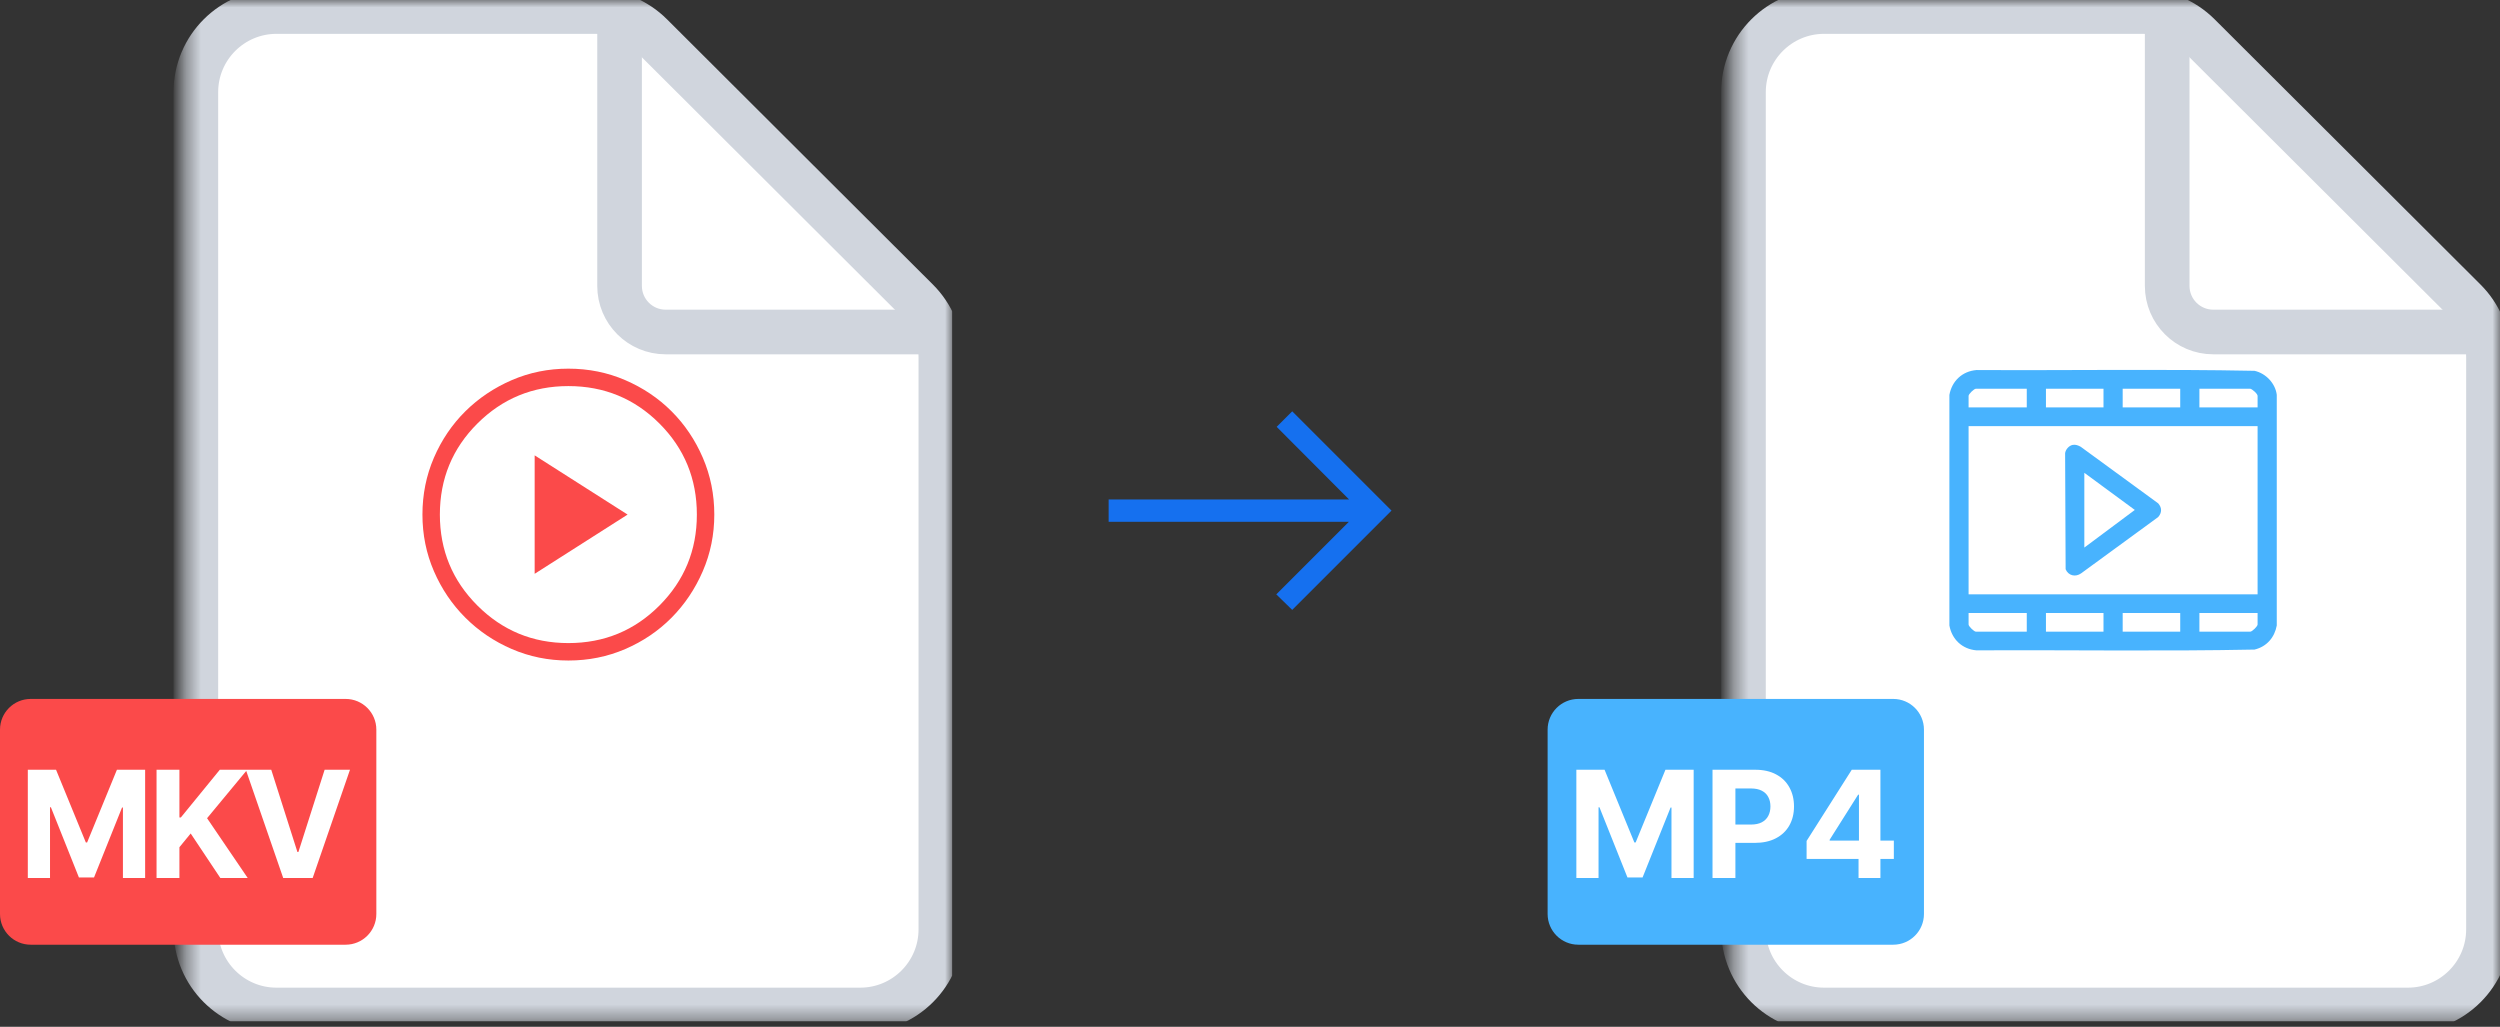 <svg width="168" height="69" viewBox="0 0 168 69" fill="none" xmlns="http://www.w3.org/2000/svg">
<rect x="0" y="0" width="168" height="69" fill="#333333" stroke="none"/>
<g clip-path="url(#clip0_1640_6008)">
<mask id="mask0_1640_6008" style="mask-type:luminance" maskUnits="userSpaceOnUse" x="12" y="0" width="52" height="69">
<path d="M64 0H12.387V68.645H64V0Z" fill="white"/>
</mask>
<g mask="url(#mask0_1640_6008)">
<path d="M57.806 67.871H18.581C15.588 67.871 13.161 65.445 13.161 62.452V6.194C13.161 3.201 15.588 0.774 18.581 0.774H39.934C41.368 0.774 42.745 1.344 43.761 2.357L61.633 20.185C62.653 21.202 63.226 22.582 63.226 24.022V62.452C63.226 65.445 60.799 67.871 57.806 67.871Z" fill="white" stroke="#D0D5DD" stroke-width="3"/>
<path d="M41.635 1.716V19.213C41.635 20.923 43.021 22.31 44.731 22.31H62.28" stroke="#D0D5DD" stroke-width="3" stroke-linecap="round"/>
</g>
<path d="M35.929 38.56L42.174 34.58L35.929 30.6V38.56ZM38.196 44.387C36.85 44.387 35.582 44.129 34.392 43.615C33.202 43.1 32.161 42.397 31.27 41.506C30.378 40.615 29.675 39.575 29.16 38.385C28.645 37.196 28.388 35.928 28.388 34.582C28.388 33.226 28.645 31.951 29.16 30.757C29.675 29.564 30.378 28.526 31.268 27.643C32.16 26.76 33.2 26.061 34.389 25.546C35.579 25.031 36.847 24.774 38.192 24.774C39.549 24.774 40.824 25.031 42.017 25.546C43.211 26.061 44.249 26.759 45.131 27.642C46.014 28.524 46.713 29.562 47.228 30.755C47.743 31.948 48.001 33.222 48.001 34.579C48.001 35.924 47.743 37.192 47.228 38.382C46.714 39.573 46.015 40.613 45.133 41.505C44.25 42.396 43.213 43.099 42.02 43.614C40.827 44.129 39.552 44.387 38.196 44.387ZM38.194 43.215C40.597 43.215 42.637 42.374 44.314 40.693C45.991 39.011 46.829 36.973 46.829 34.58C46.829 32.177 45.991 30.137 44.314 28.46C42.637 26.784 40.597 25.945 38.194 25.945C35.801 25.945 33.764 26.784 32.082 28.46C30.4 30.137 29.559 32.177 29.559 34.58C29.559 36.973 30.4 39.011 32.082 40.693C33.764 42.374 35.801 43.215 38.194 43.215Z" fill="#FB4A4A"/>
<path d="M23.226 46.968H2.065C0.924 46.968 0 47.892 0 49.032V61.419C0 62.56 0.924 63.484 2.065 63.484H23.226C24.366 63.484 25.29 62.56 25.29 61.419V49.032C25.29 47.892 24.366 46.968 23.226 46.968Z" fill="#FB4A4A"/>
<path d="M1.869 51.727H3.766L5.769 56.614H5.854L7.857 51.727H9.753V59H8.261V54.266H8.201L6.319 58.965H5.303L3.421 54.249H3.361V59H1.869V51.727ZM10.52 59V51.727H12.057V54.934H12.153L14.771 51.727H16.613L13.915 54.984L16.645 59H14.806L12.814 56.01L12.057 56.933V59H10.52ZM18.228 51.727L19.986 57.253H20.053L21.815 51.727H23.519L21.012 59H19.031L16.52 51.727H18.228Z" fill="white"/>
</g>
<mask id="mask1_1640_6008" style="mask-type:alpha" maskUnits="userSpaceOnUse" x="72" y="22" width="24" height="25">
<rect x="72" y="22.323" width="24" height="24" fill="#D9D9D9"/>
</mask>
<g mask="url(#mask1_1640_6008)">
<path d="M86.837 40.986L85.767 39.942L90.646 35.063H74.5V33.563H90.656L85.792 28.684L86.837 27.64L93.51 34.313L86.837 40.986Z" fill="#1570EF"/>
</g>
<g clip-path="url(#clip1_1640_6008)">
<mask id="mask2_1640_6008" style="mask-type:luminance" maskUnits="userSpaceOnUse" x="116" y="0" width="52" height="69">
<path d="M168 0H116.387V68.645H168V0Z" fill="white"/>
</mask>
<g mask="url(#mask2_1640_6008)">
<path d="M161.806 67.871H122.58C119.587 67.871 117.161 65.445 117.161 62.452V6.194C117.161 3.201 119.587 0.774 122.58 0.774H143.934C145.369 0.774 146.745 1.344 147.761 2.357L165.633 20.185C166.653 21.202 167.226 22.582 167.226 24.022V62.452C167.226 65.445 164.799 67.871 161.806 67.871Z" fill="white" stroke="#D0D5DD" stroke-width="3"/>
<path d="M145.635 1.716V19.213C145.635 20.923 147.021 22.31 148.732 22.31H166.28" stroke="#D0D5DD" stroke-width="3" stroke-linecap="round"/>
</g>
<mask id="mask3_1640_6008" style="mask-type:alpha" maskUnits="userSpaceOnUse" x="126" y="19" width="32" height="32">
<path d="M157.678 19.097H126.71V50.064H157.678V19.097Z" fill="#B131BD"/>
</mask>
<g mask="url(#mask3_1640_6008)">
<g clip-path="url(#clip2_1640_6008)">
<path d="M152.999 26.54V42.03C152.856 42.828 152.325 43.457 151.505 43.651C145.288 43.775 139.051 43.67 132.826 43.704C131.85 43.624 131.164 42.954 130.999 42.03V26.54C131.164 25.616 131.85 24.946 132.826 24.866C139.051 24.9 145.289 24.795 151.505 24.919C152.272 25.088 152.911 25.774 153 26.54H152.999ZM136.199 26.122H132.783C132.656 26.122 132.289 26.48 132.289 26.603V27.378H136.199V26.122ZM141.355 26.122H137.488V27.378H141.355V26.122ZM146.511 26.122H142.644V27.378H146.511V26.122ZM151.216 26.122H147.8V27.378H151.71V26.603C151.71 26.465 151.36 26.151 151.216 26.122ZM151.71 28.634H132.289V39.937H151.71V28.634ZM136.199 41.193H132.289V41.967C132.289 42.09 132.656 42.449 132.783 42.449H136.199V41.193ZM141.355 41.193H137.488V42.449H141.355V41.193ZM146.511 41.193H142.644V42.449H146.511V41.193ZM151.71 41.193H147.8V42.449H151.216C151.343 42.449 151.71 42.09 151.71 41.967V41.193Z" fill="#48B3FE"/>
<path d="M139.282 29.898C139.479 29.859 139.655 29.93 139.823 30.022L145.03 33.825C145.288 34.116 145.288 34.453 145.03 34.746L139.848 38.531C139.462 38.803 138.986 38.68 138.81 38.251L138.776 30.453C138.807 30.209 139.029 29.949 139.281 29.898L139.282 29.898ZM140.067 36.797L143.46 34.268L140.067 31.773V36.797Z" fill="#48B3FE"/>
</g>
</g>
<path d="M127.226 46.968H106.065C104.924 46.968 104 47.892 104 49.032V61.419C104 62.56 104.924 63.484 106.065 63.484H127.226C128.366 63.484 129.29 62.56 129.29 61.419V49.032C129.29 47.892 128.366 46.968 127.226 46.968Z" fill="#48B3FE"/>
<path d="M105.931 51.727H107.827L109.83 56.614H109.915L111.918 51.727H113.814V59H112.323V54.266H112.263L110.381 58.965H109.365L107.483 54.249H107.422V59H105.931V51.727ZM115.081 59V51.727H117.951C118.502 51.727 118.972 51.833 119.36 52.043C119.749 52.252 120.045 52.542 120.248 52.913C120.454 53.283 120.557 53.709 120.557 54.192C120.557 54.675 120.453 55.101 120.245 55.47C120.036 55.84 119.734 56.127 119.339 56.333C118.946 56.539 118.47 56.642 117.912 56.642H116.083V55.41H117.663C117.959 55.41 118.203 55.359 118.395 55.257C118.589 55.153 118.733 55.01 118.828 54.827C118.925 54.643 118.973 54.431 118.973 54.192C118.973 53.95 118.925 53.74 118.828 53.56C118.733 53.377 118.589 53.236 118.395 53.137C118.2 53.035 117.954 52.984 117.656 52.984H116.619V59H115.081ZM121.403 57.722V56.511L124.439 51.727H125.483V53.403H124.866L122.952 56.432V56.489H127.266V57.722H121.403ZM124.894 59V57.352L124.922 56.816V51.727H126.364V59H124.894Z" fill="white"/>
</g>
<defs>
<clipPath id="clip0_1640_6008">
<rect width="64" height="68.645" fill="white"/>
</clipPath>
<clipPath id="clip1_1640_6008">
<rect width="64" height="68.645" fill="white" transform="translate(104)"/>
</clipPath>
<clipPath id="clip2_1640_6008">
<rect width="22" height="18.857" fill="white" transform="translate(131 24.857)"/>
</clipPath>
</defs>
</svg>

